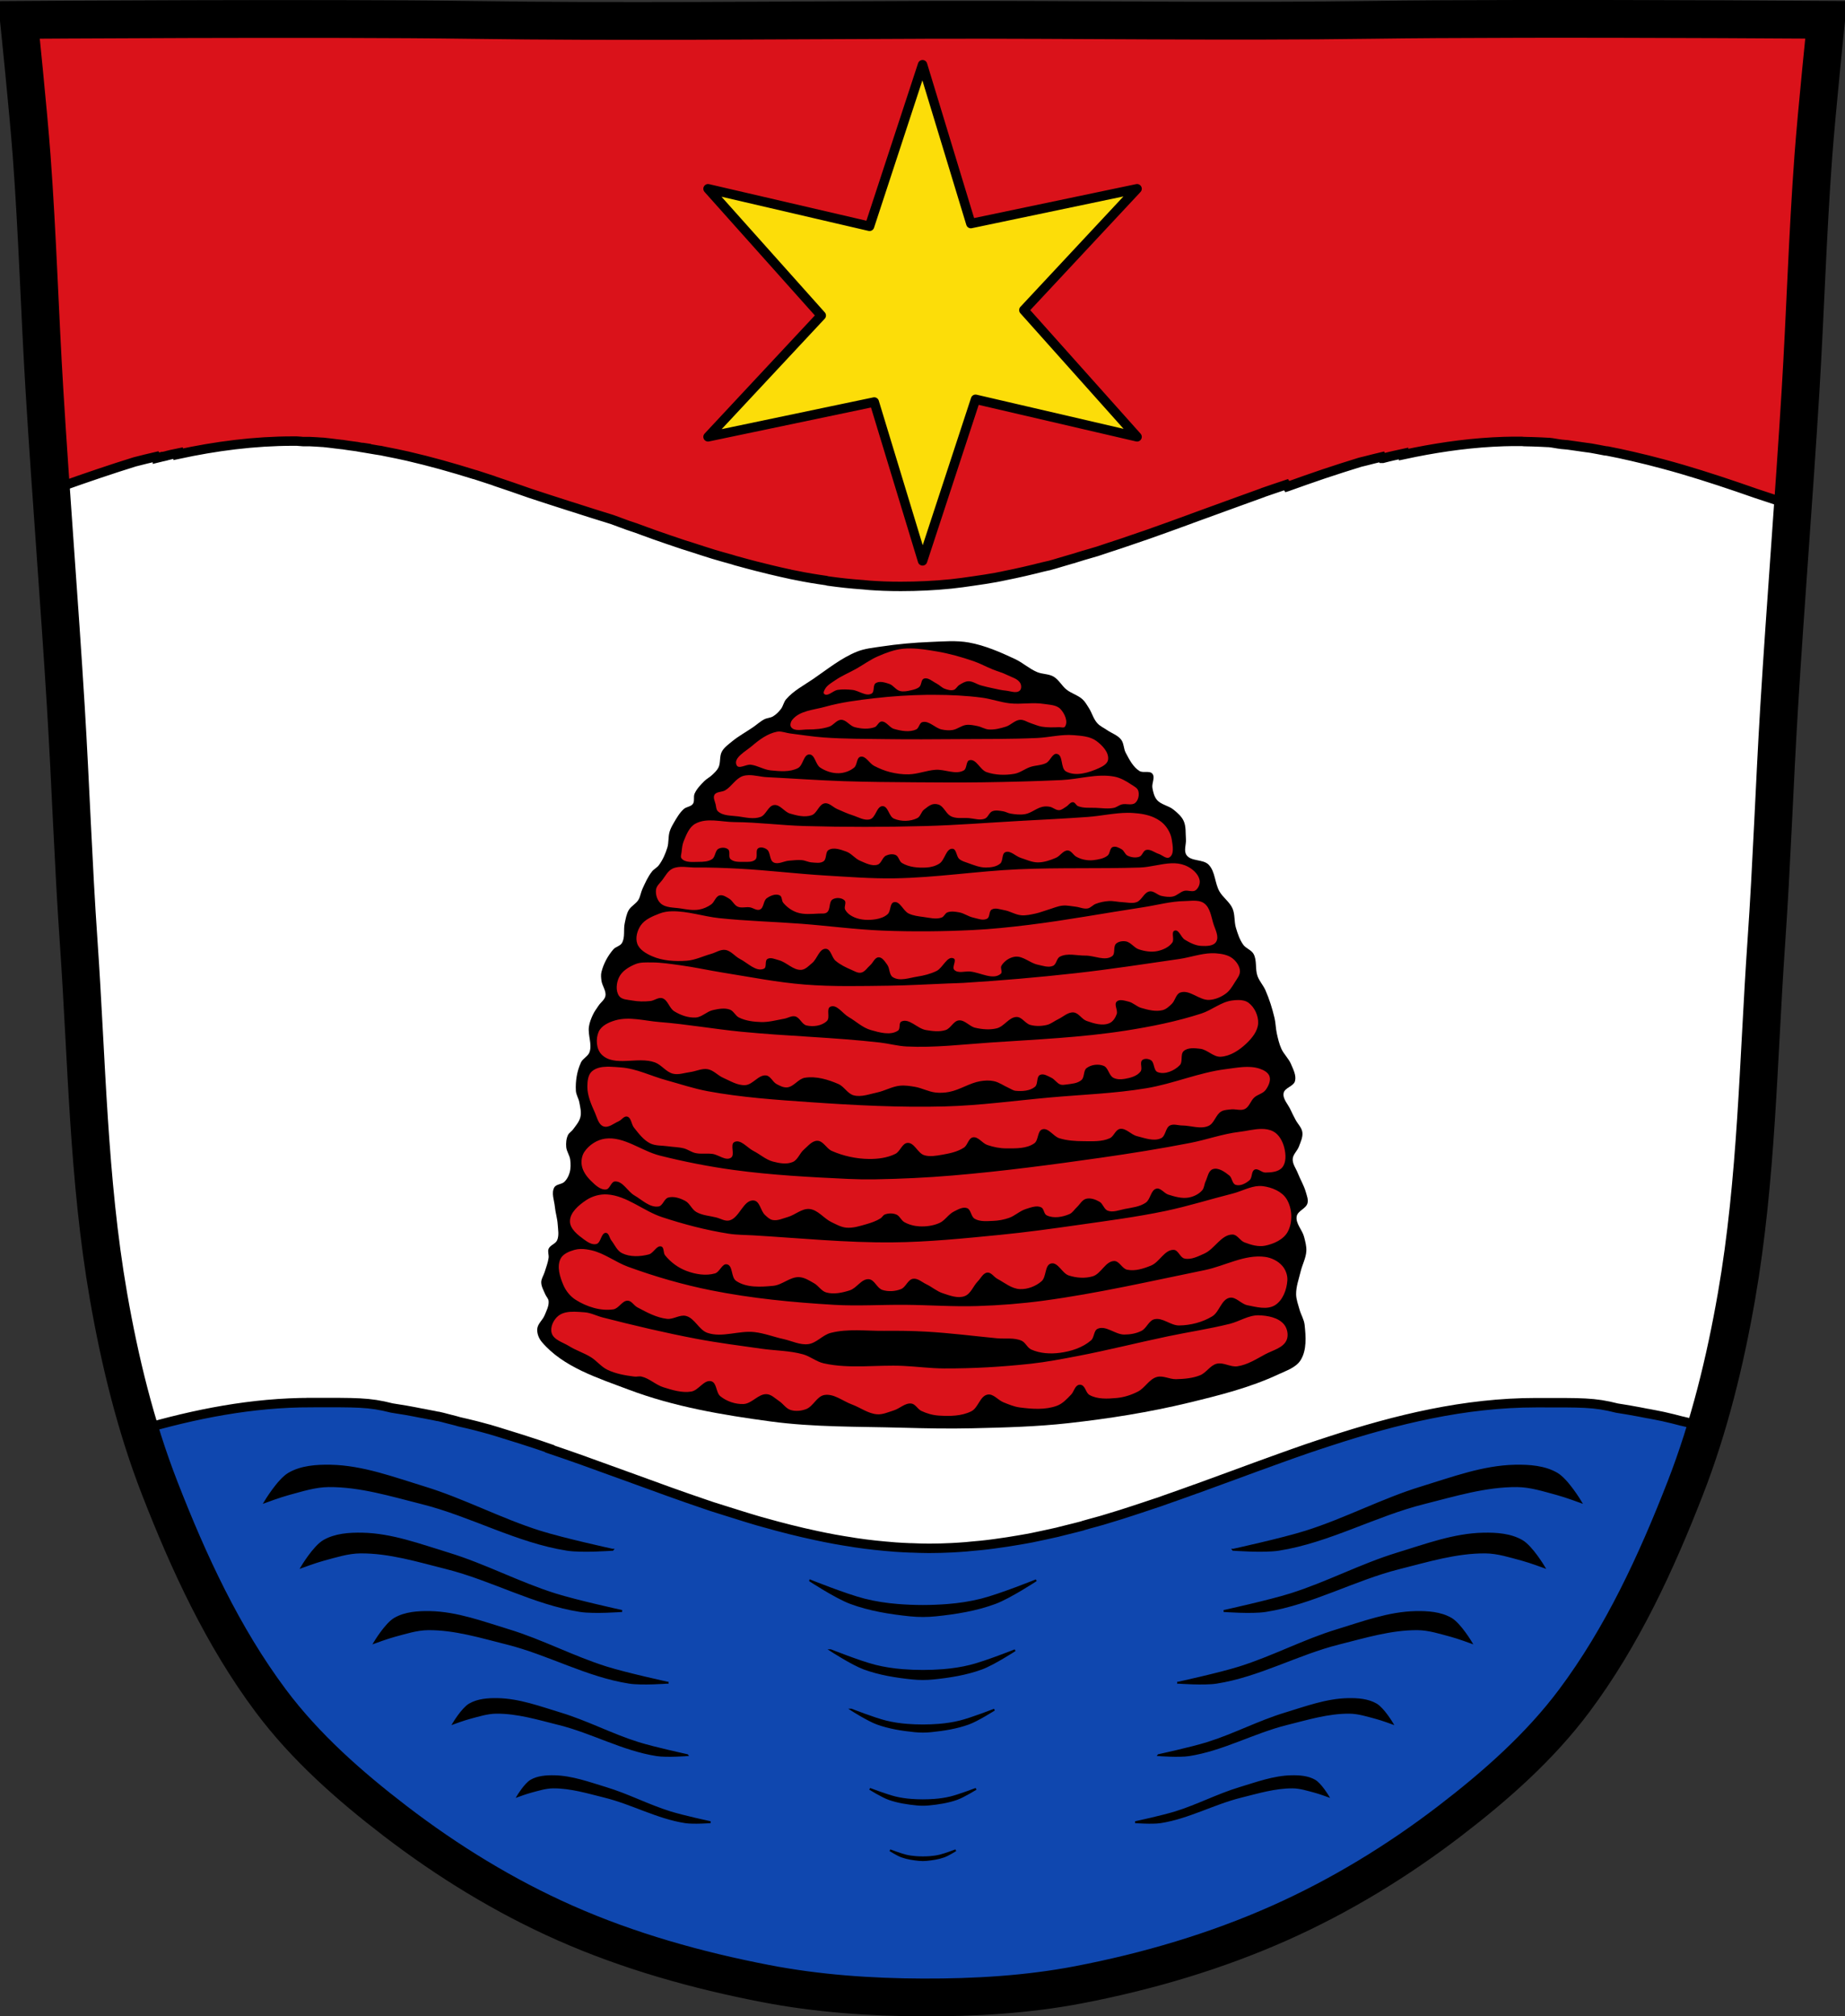 <?xml version="1.0" encoding="UTF-8" standalone="no"?><svg xmlns="http://www.w3.org/2000/svg" viewBox="0 0 977.12 1067.6" xmlns:xlink="http://www.w3.org/1999/xlink"><rect x="0" y="0" width="977.12" height="1067.6" fill="#333333" stroke="none"/><g transform="translate(119.18 4.709)"><path d="m679.21 5.317c-26.17.053-51.02.198-70.798.478-79.11 1.122-156.7-.214-235.05 0-2.653.007-5.305.036-7.958.043-78.35.214-155.94 1.122-235.05 0-79.11-1.122-239.53 0-239.53 0 0 0 4.995 48.18 6.784 72.32 3.067 41.38 4.256 82.87 6.784 124.29 3.405 55.766 7.902 111.49 11.307 167.25 2.529 41.41 3.91 82.9 6.784 124.29 4.346 62.59 5.02 125.75 15.786 187.56 6.02 34.562 14.418 68.979 27.14 101.67 15.355 39.473 33.473 78.71 58.839 112.63 18.288 24.456 41.648 45.04 65.884 63.62 27.747 21.272 57.962 39.816 89.93 53.968 33.818 14.97 69.917 25.08 106.24 32.09 27.334 5.278 55.35 7.255 83.19 7.349 27.662.094 55.55-1.52 82.71-6.741 36.46-7.01 72.54-17.626 106.46-32.746 31.934-14.235 62.23-32.696 89.98-53.968 24.24-18.58 47.595-39.17 65.884-63.62 25.365-33.919 43.484-73.16 58.839-112.63 12.718-32.695 21.12-67.16 27.14-101.72 10.762-61.814 11.44-124.97 15.786-187.56 2.874-41.39 4.256-82.87 6.784-124.29 3.405-55.766 7.902-111.44 11.307-167.21 2.529-41.41 3.717-82.909 6.784-124.29 1.79-24.14 6.784-72.32 6.784-72.32 0 0-90.24-.636-168.73-.478" fill="#fff"/><g stroke="#000"><g stroke-linecap="round" stroke-width="5"><path d="m709 5.281c-9.98-.002-19.969.012-29.781.031-26.17.053-51.04.188-70.813.469-79.11 1.122-156.71-.214-235.06 0-2.653.007-5.285.055-7.938.063-78.35.214-155.96 1.122-235.06 0-79.11-1.122-239.53 0-239.53 0 0 0 4.992 48.17 6.781 72.31 3.067 41.38 4.253 82.87 6.781 124.28 1.04 17.04 2.224 34.06 3.406 51.09 1.678-.588 3.353-1.174 5.063-1.75l.813.969h.094c6.402-2.283 12.773-4.518 19.16-6.656 6.412-2.149 12.763-4.259 19.25-6.25.067 0 .18-.041.25-.063 3.724-.973 7.386-1.851 11.125-2.719l.406.656c.102 0 .149-.07.25-.094v.094c1.456-.371 2.945-.648 4.406-1 .296-.066.581-.187.875-.25.647-.155 1.384-.347 2.031-.5 1.222-.26 2.437-.45 3.656-.719v.563c19.917-4.283 40.17-6.969 60.875-6.969h1.875c.317 0 .563.063.875.063.463.032.86.078 1.313.094.387.058.732.078 1.125.094 1.162.047 2.358-.042 3.5 0 2.239.126 4.678.225 6.906.406h.313c2.34.195 4.577.557 6.906.813.972.108 1.97.231 2.938.344h.25c1.297.163 2.442.389 3.75.563 1.389.184 2.817.37 4.219.563.78.139 1.512.319 2.281.438h.625c.216.034.438.028.656.063-.011.021.011.073 0 .094 2.252.358 4.428.759 6.656 1.156.541.097 1.076.147 1.625.25.112.021.232.041.344.063h.25c.11.037.208.075.313.094 0 0 .07-.005.094 0 .653.124 1.285.28 1.938.406 3.965.763 7.925 1.585 11.875 2.469 11.961 2.759 23.813 6.085 35.594 9.781.049.016.104-.016.156 0 3.214 1.01 6.385 2.068 9.594 3.125.359.118.672.288 1.031.406 6.152 2.036 12.327 4.184 18.469 6.344 7.231 2.402 14.493 4.724 21.781 7.06 0 .007.039-.007.063 0 7.262 2.328 14.566 4.689 21.875 6.906.07 0 .086.036.156.063 2.626.963 5.249 1.951 7.875 2.906 1.3.468 2.606.847 3.906 1.313h.063c3.388 1.218 6.695 2.496 10.09 3.688 5.078 1.781 10.25 3.556 15.344 5.25 1.648.547 3.318 1.026 4.969 1.563 3.669 1.194 7.349 2.403 11.03 3.531 2.881.884 5.736 1.632 8.625 2.469h.094c1.178.342 2.382.762 3.563 1.094h.094c3.643 1.023 7.308 2 10.969 2.938h.063c2.348.597 4.642 1.195 7 1.75h.063c3.25.768 6.419 1.535 9.688 2.219h.156c.166.042.352.125.5.156 2.228.46 4.418.894 6.656 1.313.133 0 .367.067.5.094 1.362.253 2.692.485 4.063.719h.063c2.499.431 4.954.78 7.469 1.156h.094c.299.058.605.205.906.25 3.063.445 6.174.804 9.25 1.156 3.102.353 6.164.563 9.281.813h.063c1.206.097 2.45.265 3.656.344 2.473.16 4.923.317 7.406.406 3.02.113 5.963.156 9 .156 8.918 0 17.849-.415 26.594-1.313 4.01-.413 7.975-.984 11.938-1.563 3.963-.579 7.923-1.149 11.875-1.875.712-.132 1.475-.303 2.188-.438h.063c.913-.174 1.775-.381 2.688-.563 6.607-1.315 13.299-2.869 19.844-4.531 1.032-.263 2.127-.45 3.156-.719h.094c2.106-.552 4.193-1.197 6.25-1.813 2.057-.613 4.058-1.202 6.156-1.813h.094c1.953-.571 3.886-1.229 5.844-1.813 2.247-.668 4.516-1.264 6.75-1.969h.094c2.059-.65 4.102-1.392 6.156-2.063 2.169-.71 4.334-1.394 6.5-2.125 4.1-1.378 8.256-2.782 12.344-4.219h.094c.067 0 .086-.039.156-.063 8.297-2.912 16.659-5.941 24.938-8.969.067 0 .117-.07.188-.094 8.279-3.03 16.554-6.03 24.844-9.03 3.071-1.115 6.26-2.281 9.344-3.375 1.079-.381 2.108-.775 3.188-1.156.067-.024.099-.044.156-.063.019-.016.078.016.094 0 .031-.011.031-.083.063-.094 4.09-1.439 8.243-2.804 12.344-4.188l.656 1c.023-.007.07.007.094 0 6.407-2.283 12.705-4.546 19.09-6.688 6.42-2.149 12.914-4.227 19.406-6.219.946-.247 1.9-.448 2.844-.688 2.842-.721 5.671-1.457 8.531-2.125l.406.75h.188c1.802-.455 3.537-.921 5.344-1.313 1.872-.405 3.818-.84 5.688-1.25v.594c2-.431 4.02-.853 6.03-1.25 15.466-3.062 31.11-5.146 47.03-5.656 2.572-.082 5.132-.094 7.719-.094h1.875c.317 0 .563.094.875.094.796.053 1.577.028 2.375.063 1.258.053 2.312.012 3.563.094 2.239.126 4.678.131 6.906.313.052.005.104-.005.156 0h.188.156c2.286.203 4.535.753 6.813 1 .975.108 1.876.134 2.844.25h.094c1.331.166 2.632.384 3.969.563 2.098.279 4.253.583 6.344.906.224.034.586.06.813.094.567.089 1.165.161 1.719.25 2.483.424 4.788.907 7.313 1.375h.313c.107 0 .263.075.406.094.021.007.073 0 .094 0h.156.094c4.436.842 8.814 1.8 13.219 2.813 5.484 1.26 11 2.613 16.438 4.094 3.349.913 6.727 1.826 10.06 2.813 13.05 3.838 26.05 8.17 39 12.719 6.55 2.178 13.08 4.338 19.625 6.469 1.417-20.19 2.797-40.39 4.03-60.59 2.529-41.41 3.714-82.903 6.781-124.28 1.79-24.14 6.781-72.34 6.781-72.34 0 0-69.08-.484-138.94-.5z" fill="#da121a"/><path d="m45.44 737.91c-31.13 0-61.13 5.94-90.66 14.531 3.166 10.399 6.69 20.665 10.625 30.781 15.355 39.473 33.478 78.71 58.844 112.62 18.288 24.456 41.64 45.05 65.875 63.62 27.747 21.272 57.967 39.816 89.94 53.969 33.818 14.97 69.927 25.08 106.25 32.09 27.334 5.278 55.35 7.249 83.19 7.344 27.662.094 55.52-1.498 82.69-6.719 36.46-7.01 72.55-17.63 106.47-32.75 31.934-14.235 62.22-32.697 89.97-53.969 24.24-18.58 47.618-39.17 65.906-63.62 25.365-33.919 43.46-73.15 58.813-112.62 4.112-10.57 7.757-21.336 11.03-32.22-.926-.246-1.857-.509-2.75-.75-2.267-.613-4.535-1.169-6.813-1.719-1.071-.26-2.088-.49-3.156-.75-.068 0-.276-.06-.344-.063-1.586-.395-2.932-.738-4.469-1.156-1.698-.434-3.419-.835-5.188-1.219-2.626-.563-5.343-1.057-7.969-1.563h-.156c-2.92-.566-5.848-1.17-8.781-1.656-2.535-.421-5.02-.874-7.563-1.25-12.169-3.109-18.415-2.875-42.75-2.875-37.848 0-74.01 8.813-109.69 20.469-3.918 1.281-7.779 2.533-11.688 3.875-4.821 1.655-9.599 3.371-14.406 5.094-8.344 2.986-16.703 6.06-25.03 9.125-6.451 2.373-12.854 4.727-19.313 7.06-.104.037-.24.057-.344.094-5.393 1.952-10.748 3.869-16.16 5.75-1.168.405-2.333.848-3.5 1.25-.268.092-.545.158-.813.25-3.02 1.034-6.06 2.034-9.09 3.03-1.329.437-2.671.884-4 1.313-1.974.637-3.93 1.288-5.906 1.906-2.402.752-4.842 1.498-7.25 2.219-.897.268-1.791.547-2.688.813-2.273.668-4.535 1.241-6.813 1.875-1.056.295-2.129.62-3.188.906-.166.045-.302.14-.469.188-1.162.313-2.335.601-3.5.906-2.826.739-5.694 1.444-8.531 2.125-.432.103-.881.241-1.313.344-2.08.489-4.165.92-6.25 1.375-2.358.516-4.694 1.032-7.06 1.5-1 .197-1.994.373-3 .563-1.24.231-2.507.438-3.75.656-2.15.379-4.342.728-6.5 1.063-2.34.363-4.616.692-6.969 1-1.063.139-2.121.28-3.188.406-1.212.145-2.442.277-3.656.406-1.485.158-2.979.272-4.469.406-1.168.105-2.33.254-3.5.344-2.507.192-5.04.376-7.563.5-3.97.189-7.993.313-12 .313-3.156 0-6.304-.129-9.438-.25-.244-.001-.474.011-.719 0-2.533-.103-5.05-.23-7.563-.406-.244-.018-.506-.044-.75-.063-1.711-.124-3.388-.282-5.094-.438-3.461-.318-6.904-.68-10.344-1.125-1.786-.231-3.56-.49-5.344-.75-.489-.071-.98-.176-1.469-.25-3.149-.481-6.304-.989-9.438-1.563-3.294-.602-6.536-1.272-9.813-1.969-9.178-1.955-18.329-4.274-27.406-6.844-1.056-.3-2.101-.567-3.156-.875-2.818-.815-5.627-1.7-8.438-2.563-3.224-.989-6.471-1.99-9.688-3.03-2.075-.673-4.178-1.277-6.25-1.969-1.139-.379-2.267-.772-3.406-1.156-12.829-4.335-25.616-8.984-38.37-13.656-8.409-3.075-16.833-6.1-25.25-9.125-.296-.108-.612-.239-.906-.344-6.03-2.162-11.978-4.203-18.03-6.25v-.156c-2.171-.744-4.329-1.498-6.5-2.219-5.723-1.902-11.558-3.753-17.313-5.5-2.782-.85-5.58-1.763-8.375-2.563h-.063c-2.265-.647-4.73-1.262-7-1.875-2.876-.779-5.799-1.363-8.688-2.063-.458-.11-.915-.296-1.375-.406-.099 0-.245-.091-.344-.094-1.555-.387-3.03-.749-4.531-1.156-1.602-.431-3.206-.856-4.875-1.219h-.344c-1.337-.292-2.682-.586-4.063-.813-1.282-.229-2.567-.511-3.813-.75h-.156c-2.92-.566-5.783-1.17-8.719-1.656-2.535-.421-4.991-.843-7.531-1.219-12.166-3.109-18.499-2.875-42.844-2.875z" fill="#0f47af"/></g><path d="m679.21 5.317c-26.17.053-51.02.198-70.798.478-79.11 1.122-156.7-.214-235.05 0-2.653.007-5.305.036-7.958.043-78.35.214-155.94 1.122-235.05 0-79.11-1.122-239.53 0-239.53 0 0 0 4.995 48.18 6.784 72.32 3.067 41.38 4.256 82.87 6.784 124.29 3.405 55.766 7.902 111.49 11.307 167.25 2.529 41.41 3.91 82.9 6.784 124.29 4.346 62.59 5.02 125.75 15.786 187.56 6.02 34.562 14.418 68.979 27.14 101.67 15.355 39.473 33.473 78.71 58.839 112.63 18.288 24.456 41.648 45.04 65.884 63.62 27.747 21.272 57.962 39.816 89.93 53.968 33.818 14.97 69.917 25.08 106.24 32.09 27.334 5.278 55.35 7.255 83.19 7.349 27.662.094 55.55-1.52 82.71-6.741 36.46-7.01 72.54-17.626 106.46-32.746 31.934-14.235 62.23-32.696 89.98-53.968 24.24-18.58 47.595-39.17 65.884-63.62 25.365-33.919 43.484-73.16 58.839-112.63 12.718-32.695 21.12-67.16 27.14-101.72 10.762-61.814 11.44-124.97 15.786-187.56 2.874-41.39 4.256-82.87 6.784-124.29 3.405-55.766 7.902-111.44 11.307-167.21 2.529-41.41 3.717-82.909 6.784-124.29 1.79-24.14 6.784-72.32 6.784-72.32 0 0-90.24-.636-168.73-.478z" fill="none" stroke-width="20"/><path d="m-409.43-279.08l-102.07 31.08 22.367 106.96-77.947-72.852-81.45 72.852 24.12-103.93-103.82-34.11 102.07-31.08-22.367-106.96 77.947 72.852 81.45-72.852-24.12 103.93z" transform="matrix(0-.824.823 0 599.09-307.81)" fill="#fcdd09" stroke-linejoin="round" stroke-width="6.073"/></g><g transform="translate(1082.51)"><g><path d="m-548.61 815.84c0 0 16.14 1.238 24.07 0 26.632-4.161 50.864-18.12 77.01-24.668 16.217-4.062 32.618-9.162 49.34-9.02 7.158.059 14.14 2.374 21.06 4.212 4.291 1.139 12.635 4.212 12.635 4.212 0 0-6.984-11.734-12.635-15.04-6.518-3.815-14.711-4.365-22.261-4.212-16.877.344-33.19 6.5-49.34 11.431-20.945 6.398-40.479 16.886-61.37 23.464-12.619 3.974-38.505 9.626-38.505 9.626z" stroke="#000" id="0"/><path d="m-553.64 848.27c0 0 14.874 1.14 22.18 0 24.543-3.829 46.874-16.673 70.971-22.701 14.945-3.739 30.06-8.432 45.47-8.305 6.597.054 13.03 2.185 19.406 3.876 3.954 1.049 11.644 3.876 11.644 3.876 0 0-6.436-10.798-11.644-13.842-6.01-3.511-13.557-4.02-20.515-3.876-15.554.316-30.588 5.982-45.47 10.52-19.302 5.887-37.3 15.539-56.55 21.593-11.629 3.657-35.485 8.859-35.485 8.859z" stroke="#000" id="1"/><path d="m-577.71 886.22c0 0 13.603 1.04 20.283 0 22.446-3.496 42.869-15.223 64.907-20.726 13.668-3.413 27.491-7.698 41.581-7.583 6.03.049 11.917 1.995 17.748 3.539 3.616.957 10.649 3.539 10.649 3.539 0 0-5.886-9.859-10.649-12.638-5.493-3.205-12.399-3.668-18.762-3.539-14.225.289-27.974 5.461-41.581 9.605-17.653 5.375-34.12 14.188-51.723 19.715-10.636 3.339-32.453 8.09-32.453 8.09z" stroke="#000" id="2"/><path d="m-588.14 924.59c0 0 10.85.826 16.178 0 17.903-2.775 34.19-12.08 51.769-16.448 10.901-2.709 21.927-6.109 33.16-6.02 4.812.039 9.505 1.583 14.156 2.808 2.884.76 8.493 2.808 8.493 2.808 0 0-4.695-7.824-8.493-10.03-4.381-2.544-9.889-2.911-14.964-2.808-11.345.229-22.312 4.334-33.16 7.622-14.08 4.266-27.21 11.259-41.25 15.645-8.483 2.65-25.884 6.419-25.884 6.419z" stroke="#000" id="3"/><path d="m-600.43 960.09c0 0 8.943.677 13.335 0 14.757-2.275 28.18-9.905 42.673-13.486 8.986-2.221 18.07-5.01 27.337-4.934 3.966.032 7.835 1.298 11.668 2.302 2.378.623 7 2.302 7 2.302 0 0-3.87-6.415-7-8.223-3.611-2.086-8.151-2.386-12.335-2.302-9.352.188-18.392 3.554-27.337 6.249-11.606 3.498-22.43 9.231-34.01 12.828-6.992 2.173-21.337 5.263-21.337 5.263z" stroke="#000" id="4"/></g><g transform="matrix(-1 0 0 1-1425.86 0)"><use xlink:href="#0"/><use xlink:href="#1"/><use xlink:href="#2"/><use xlink:href="#3"/><use xlink:href="#4"/></g></g><g transform="translate(1087.25)" stroke="#000"><path d="m-777.69 832c0 0 13.939 9.15 21.688 12.03 10.05 3.738 20.831 5.463 31.5 6.563 4.528.467 9.128.467 13.656 0 10.669-1.1 21.447-2.825 31.5-6.563 7.749-2.881 21.688-12.03 21.688-12.03 0 0-19.03 7.668-28.938 10.188-5.849 1.487-11.859 2.394-17.875 2.875-8.774.701-17.632.701-26.406 0-6.02-.481-12.03-1.388-17.875-2.875-9.911-2.52-28.938-10.188-28.938-10.188z"/><path d="m-766.49 869.04c0 0 11.337 7.367 17.64 9.687 8.177 3.01 16.943 4.398 25.621 5.284 3.683.376 7.424.376 11.11 0 8.678-.885 17.444-2.274 25.621-5.284 6.303-2.319 17.64-9.687 17.64-9.687 0 0-15.475 6.173-23.536 8.202-4.757 1.197-9.646 1.928-14.539 2.315-7.136.564-14.341.564-21.478 0-4.893-.387-9.782-1.117-14.539-2.315-8.06-2.029-23.536-8.202-23.536-8.202z"/><path d="m-755.53 900.5c0 0 8.792 5.623 13.679 7.393 6.341 2.297 13.14 3.357 19.868 4.03 2.856.287 5.758.287 8.614 0 6.729-.676 13.527-1.736 19.868-4.03 4.888-1.77 13.679-7.393 13.679-7.393 0 0-12 4.711-18.252 6.26-3.689.914-7.48 1.471-11.274 1.767-5.534.431-11.12.431-16.656 0-3.794-.295-7.585-.853-11.274-1.767-6.251-1.548-18.252-6.26-18.252-6.26z"/><path d="m-745.78 942.44c0 0 6.529 4.072 10.159 5.354 4.709 1.663 9.758 2.431 14.755 2.92 2.121.208 4.276.208 6.397 0 4.998-.489 10.05-1.257 14.755-2.92 3.63-1.282 10.159-5.354 10.159-5.354 0 0-8.912 3.412-13.555 4.533-2.74.662-5.555 1.065-8.373 1.279-4.11.312-8.259.312-12.369 0-2.818-.214-5.633-.618-8.373-1.279-4.642-1.121-13.555-4.533-13.555-4.533z"/><path d="m-735.08 974.95c0 0 4.04 2.521 6.29 3.315 2.916 1.03 6.04 1.505 9.135 1.808 1.313.129 2.647.129 3.96 0 3.094-.303 6.22-.778 9.135-1.808 2.247-.794 6.29-3.315 6.29-3.315 0 0-5.518 2.112-8.392 2.807-1.696.41-3.439.66-5.184.792-2.545.193-5.114.193-7.658 0-1.745-.132-3.488-.382-5.184-.792-2.874-.694-8.392-2.807-8.392-2.807z"/></g><path d="m167.76 705.81c-1.576-1.865-2.604-4.485-2.407-6.919.221-2.728 2.884-4.683 3.911-7.22.977-2.413 2.354-4.929 2.106-7.521-.128-1.339-1.29-2.367-1.805-3.61-.849-2.051-2.106-4.098-2.106-6.317 0-1.903 1.247-3.596 1.805-5.415.763-2.489 1.752-4.942 2.106-7.521.218-1.589-.614-3.331 0-4.813.814-1.965 3.663-2.562 4.512-4.512 1.121-2.576.475-5.619.301-8.423-.195-3.143-1.207-6.191-1.504-9.326-.322-3.396-1.987-7.263-.301-10.228 1.021-1.795 3.951-1.552 5.415-3.01 1.305-1.298 2.202-3.043 2.707-4.813.633-2.22.605-4.631.301-6.919-.305-2.295-1.914-4.311-2.106-6.618-.177-2.12.002-4.39.902-6.317.571-1.222 1.909-1.921 2.707-3.01 1.516-2.066 3.33-4.122 3.911-6.618.592-2.547-.123-5.251-.602-7.821-.383-2.058-1.686-3.926-1.805-6.02-.289-5.086.554-10.424 2.707-15.04.993-2.129 3.737-3.197 4.512-5.415 1.489-4.261-.974-9.07-.301-13.537.331-2.195 1.16-4.309 2.106-6.317.806-1.712 1.961-3.238 3.01-4.813 1.155-1.738 3.235-3.061 3.61-5.114.502-2.751-1.752-5.348-2.106-8.122-.19-1.492-.36-3.052 0-4.512 1.084-4.398 3.362-8.6 6.317-12.03 1.217-1.414 3.553-1.709 4.512-3.309 1.823-3.041.735-7.07 1.504-10.529.523-2.353.895-4.834 2.106-6.919 1.247-2.147 3.806-3.305 5.114-5.415 1.07-1.726 1.264-3.868 2.106-5.716 1.469-3.226 2.926-6.536 5.114-9.326 1.01-1.284 2.635-2 3.61-3.309 2.062-2.77 3.504-6.02 4.512-9.326.828-2.713.394-5.705 1.203-8.423.473-1.591 1.266-3.08 2.106-4.512 1.562-2.665 3.112-5.462 5.415-7.521 1.372-1.227 3.756-1.2 4.813-2.707 1.051-1.498.171-3.738.902-5.415 1.115-2.555 3.151-4.639 5.114-6.618 1.257-1.268 2.926-2.07 4.212-3.309 1.229-1.185 2.556-2.378 3.309-3.911 1.266-2.577.433-5.901 1.805-8.423 1.22-2.242 3.446-3.79 5.415-5.415 3.454-2.85 7.441-4.983 11.13-7.521 2.02-1.387 3.83-3.111 6.02-4.212 1.416-.713 3.148-.696 4.512-1.504 1.648-.977 3.045-2.391 4.212-3.911 1.174-1.53 1.454-3.648 2.707-5.114 3.908-4.574 9.476-7.43 14.44-10.83 7.507-5.141 14.72-11.05 23.16-14.44 4.088-1.642 8.579-2.051 12.935-2.707 8.564-1.29 17.217-2.069 25.871-2.407 6.814-.266 13.746-.915 20.456.301 8.489 1.538 16.555 5.062 24.367 8.724 4.111 1.927 7.552 5.147 11.732 6.919 2.777 1.178 6.117.889 8.724 2.407 2.819 1.641 4.353 4.905 6.919 6.919 2.584 2.028 6 2.895 8.423 5.114 1.375 1.26 2.303 2.942 3.309 4.512 1.671 2.608 2.443 5.818 4.512 8.122 1.394 1.553 3.399 2.422 5.114 3.61 2.492 1.727 5.676 2.708 7.521 5.114 1.486 1.938 1.259 4.763 2.407 6.919 1.885 3.541 3.844 7.46 7.22 9.626 1.986 1.275 5.438-.334 6.919 1.504 1.573 1.952-.454 5.06 0 7.521.408 2.216.951 4.597 2.407 6.317 2.177 2.573 6.112 2.984 8.724 5.114 2.091 1.705 4.294 3.562 5.415 6.02 1.344 2.941.945 6.403 1.203 9.626.225 2.8-1.28 6.101.301 8.423 2.401 3.526 8.756 2.057 11.732 5.114 3.546 3.643 3.194 9.725 5.716 14.14 1.881 3.291 5.393 5.555 6.919 9.02 1.394 3.169.809 6.912 1.805 10.228.943 3.14 1.988 6.369 3.911 9.02 1.416 1.956 4.234 2.707 5.415 4.813 1.943 3.466.766 7.992 2.106 11.732.969 2.705 3.058 4.889 4.212 7.521 2.075 4.734 3.628 9.709 4.813 14.74.628 2.664.612 5.45 1.203 8.122.61 2.757 1.242 5.55 2.407 8.122 1.319 2.915 3.881 5.17 5.114 8.122 1.19 2.85 2.917 6.04 2.106 9.02-.764 2.806-5.483 3.459-6.02 6.317-.577 3.094 2.304 5.861 3.61 8.724.838 1.836 1.773 3.626 2.707 5.415 1.164 2.227 3.279 4.127 3.61 6.618.339 2.556-.922 5.098-1.805 7.521-.845 2.317-3.164 4.156-3.309 6.618-.157 2.66 1.736 5.04 2.707 7.521 1.311 3.347 3.235 6.468 4.212 9.927.551 1.952 1.445 4.062.902 6.02-.8 2.882-5.204 3.972-5.716 6.919-.657 3.781 2.952 7.113 3.911 10.83.634 2.458 1.346 4.986 1.203 7.521-.21 3.741-2.139 7.185-3.01 10.83-.949 3.979-2.45 7.943-2.407 12.03.029 2.773 1.065 5.449 1.805 8.122.762 2.75 2.409 5.284 2.707 8.122.654 6.222 1.2 13.339-2.106 18.651-2.454 3.944-7.526 5.549-11.732 7.521-15.05 7.05-31.378 11.134-47.53 15.04-20.958 5.07-42.34 8.447-63.775 10.83-16.867 1.875-33.873 2.324-50.839 2.707-12.431.281-24.873.045-37.3-.301-23.18-.645-46.508-.212-69.49-3.309-25.46-3.431-51.17-7.767-75.21-16.846-16.373-6.186-34.728-11.902-46.03-25.27"/><path d="m363.32 338.62c-1.503-.021-3.01.024-4.5.188-4.516.493-8.863 2.164-13.03 3.969-4.116 1.782-7.744 4.494-11.656 6.688-3.599 2.02-7.478 3.594-10.875 5.938-1.999 1.38-4.351 2.627-5.531 4.75-.421.757-1.061 1.996-.406 2.563 1.875 1.623 4.673-1.79 7.125-2.156 2.541-.38 5.161-.244 7.719 0 3.472.331 7.195 3.651 10.25 1.969 1.736-.956.52-4.461 2.188-5.531 1.999-1.283 4.869-.367 7.125.375 2.169.713 3.51 3.201 5.719 3.781 1.916.503 4.01.04 5.938-.406 1.525-.353 3.177-.737 4.344-1.781 1.23-1.101.826-3.773 2.375-4.344 2.25-.829 4.577 1.485 6.719 2.563 1.535.772 2.728 2.199 4.344 2.781 1.499.54 3.226 1.057 4.75.594 1.251-.38 1.826-1.905 2.938-2.594 1.456-.902 3.039-1.899 4.75-1.969 2.352-.096 4.454 1.548 6.719 2.188 2.152.608 4.343 1.099 6.531 1.563 2.161.458 4.331.989 6.531 1.188 2.493.225 5.64 1.675 7.5 0 .935-.842.921-2.616.375-3.75-1.221-2.535-4.582-3.262-7.094-4.531-2.457-1.241-5.17-1.929-7.719-2.969-3.388-1.381-6.604-3.151-10.06-4.344-6.374-2.198-12.914-4.04-19.563-5.156-4.446-.749-8.992-1.499-13.5-1.563m8.344 24.563c-9.23.126-18.457.732-27.625 1.781-8.795 1.01-17.665 2.135-26.19 4.531-6.02 1.694-13.538 2.01-17.438 6.906-.822 1.031-1.382 2.849-.594 3.906 1.754 2.354 5.783 1.21 8.719 1.219 3.843.012 7.795-.273 11.438-1.5 2.298-.774 3.887-3.597 6.313-3.625 2.737-.031 4.566 3.234 7.219 3.906 3.402.862 7.231 1.195 10.531 0 1.473-.533 2.032-2.874 3.594-3 2.554-.206 4.162 3.199 6.625 3.906 3.76 1.08 8.18 1.913 11.75.313 1.558-.699 1.659-3.481 3.313-3.906 3.535-.909 6.648 3.149 10.219 3.906 1.866.396 3.833.572 5.719.281 2.54-.392 4.67-2.355 7.219-2.688 1.999-.26 4.02.202 6 .594 2.054.407 3.942 1.68 6.03 1.813 3.044.192 6.123-.58 9.03-1.5 2.651-.839 4.726-3.428 7.5-3.625 1.993-.141 3.814 1.211 5.719 1.813 1.905.602 3.749 1.476 5.719 1.813 3.066.523 6.204.386 9.313.281 1.01-.034 2.455.545 3.03-.281 1.837-2.633-.192-7.02-2.406-9.344-2.1-2.204-5.712-2.206-8.719-2.688-5.942-.951-12.08.342-18.06-.313-4.985-.545-9.778-2.348-14.75-3-8.366-1.097-16.812-1.49-25.25-1.5-1.318-.002-2.65-.018-3.969 0m-78.5 19.438c-.287.013-.59.038-.875.094-4.98.976-9.364 4.231-13.219 7.531-3.307 2.832-10.1 6.337-8.125 10.219 1.136 2.237 5.01-.579 7.5-.281 3.624.434 6.899 2.644 10.531 3 4.807.471 10.153 1.01 14.438-1.219 2.779-1.445 2.899-7.226 6.03-7.219 2.991.006 3.229 5.28 5.719 6.938 2.878 1.916 6.45 3.105 9.906 3 2.886-.087 5.917-1.139 8.125-3 1.683-1.419 1.168-5.219 3.313-5.719 2.817-.657 4.655 3.474 7.219 4.813 2.674 1.396 5.513 2.574 8.438 3.313 3.232.817 6.574 1.267 9.906 1.188 4.779-.115 9.389-2.051 14.156-2.406 5-.372 10.684 2.812 15.03.313 1.79-1.029 1.019-4.943 3.03-5.406 3.578-.825 5.533 5.102 9 6.313 4.647 1.623 9.9 1.748 14.75.906 3.01-.522 5.543-2.65 8.438-3.625 2.743-.924 5.829-.777 8.406-2.094 2.218-1.133 3.276-5.301 5.719-4.813 3.43.685 1.735 7.649 4.813 9.313 5.143 2.781 12.12.615 17.438-1.813 2-.913 4.537-2.318 4.813-4.5.491-3.891-3.131-7.644-6.313-9.938-3.354-2.417-7.911-2.655-12.03-3-6.415-.537-12.82 1.203-19.25 1.5-13.925.643-27.873.493-41.813.594-12.835.092-25.666.177-38.5 0-10.933-.15-21.876-.08-32.781-.875-5.942-.433-11.838-1.389-17.75-2.125-2.02-.252-4.056-1.092-6.06-1m-15.844 23.09c-1.043.021-2.06.142-3.063.469-3.796 1.239-5.916 5.483-9.344 7.531-1.775 1.06-4.678.62-5.719 2.406-.864 1.483.251 3.418.625 5.094.276 1.238.257 2.763 1.188 3.625 2.73 2.528 7.157 2.217 10.844 2.719 3.876.528 8.04 1.61 11.719.281 3.01-1.086 4.04-5.95 7.219-6.313 3.165-.361 5.381 3.635 8.438 4.531 3.668 1.076 7.791 2.116 11.406.875 2.954-1.014 3.853-5.825 6.938-6.313 2.394-.378 4.399 2.073 6.625 3.03 2.685 1.157 5.305 2.405 8.094 3.281 3.04.955 6.293 3.045 9.344 2.125 3.056-.921 3.434-6.978 6.625-6.938 2.981.038 3.259 5.452 6 6.625 3.781 1.618 8.659 1.545 12.344-.281 1.726-.856 2.063-3.362 3.594-4.531 2.605-1.991 4.387-3.615 7.531-2.688 2.774.819 3.849 4.484 6.313 6 2.839 1.747 6.614.958 9.938 1.219 2.801.219 5.792 1.31 8.406.281 1.716-.675 2.234-3.201 3.938-3.906 1.76-.729 3.803-.283 5.688 0 1.349.203 2.593.99 3.938 1.219 2.572.437 5.245.747 7.813.281 3.317-.601 6.01-3.241 9.313-3.906 1.18-.237 2.439-.203 3.625 0 1.782.305 3.29 1.925 5.094 1.813 1.343-.084 2.461-1.137 3.625-1.813 1.251-.726 2.18-2.459 3.625-2.406 1.143.042 1.625 1.673 2.688 2.094 2.996 1.187 6.406.756 9.625.906 3.105.145 6.299.625 9.344 0 1.496-.307 2.713-1.413 4.188-1.813 2.341-.634 5.413.744 7.219-.875 1.612-1.445 2.166-4.274 1.531-6.344-.479-1.561-2.268-2.374-3.625-3.281-2.76-1.845-5.769-3.605-9.03-4.219-9.184-1.729-18.634 1.376-27.969 1.813-13.829.646-27.658.987-41.5 1.188-12.03.174-24.09.096-36.12 0-12.536-.1-25.06-.171-37.594-.594-13.648-.46-27.27-1.449-40.906-2.125-3.158-.156-6.432-1.126-9.563-1.063m200.59 19.938c-7.02.057-14.03 1.677-21.06 2.188-12.12.881-24.272 1.443-36.406 2.125-16.544.93-33.06 2.236-49.625 2.688-21.25.579-42.531.599-63.781 0-12.449-.351-24.859-2.01-37.31-2.094-6.925-.045-14.716-2.493-20.75.906-3.15 1.775-4.648 5.691-6.03 9.03-.783 1.89-.986 3.965-1.188 6-.109 1.098-.699 2.459 0 3.313 1.945 2.372 5.963 1.825 9.03 1.813 2.458-.001 5.209-.084 7.219-1.5 1.729-1.218 1.438-4.457 3.313-5.438 1.513-.791 3.787-.787 5.094.313 1.34 1.127-.035 3.903 1.219 5.125 1.76 1.716 4.761 1.49 7.219 1.5 2.045.008 4.52.193 6-1.219 1.496-1.427-.179-4.839 1.531-6 1.255-.853 3.257-.277 4.5.594 2.13 1.493 1.298 5.683 3.594 6.906 2.404 1.281 5.409-.697 8.125-.906 2.302-.178 4.639-.498 6.938-.281 1.744.164 3.347 1.068 5.094 1.188 2.11.144 4.624.638 6.344-.594 1.788-1.28.785-4.896 2.688-6 2.701-1.567 6.402-.173 9.344.875 2.725.971 4.56 3.673 7.219 4.813 2.929 1.256 6.266 3.06 9.313 2.125 2.102-.645 2.509-3.879 4.5-4.813 1.546-.725 3.568-1.014 5.125-.313 1.628.733 1.785 3.294 3.313 4.219 3.752 2.271 8.559 2.651 12.938 2.406 2.407-.134 4.878-.791 6.906-2.094 2.929-1.881 3.465-8.08 6.938-7.844 2.164.148 1.948 4.02 3.594 5.438 1.259 1.082 2.967 1.539 4.531 2.094 3.117 1.106 6.318 2.453 9.625 2.406 2.603-.036 5.527-.396 7.5-2.094 1.667-1.434.69-5.182 2.719-6.03 2.663-1.115 5.373 2.126 8.125 3 2.967.943 5.918 2.382 9.03 2.406 3.307.026 6.578-1.119 9.625-2.406 2.281-.964 3.838-4 6.313-3.906 1.864.073 2.863 2.418 4.5 3.313 1.226.67 2.541 1.205 3.906 1.5 1.669.361 3.431.526 5.125.313 2.611-.329 5.468-.772 7.531-2.406 1.375-1.089 1.067-3.86 2.688-4.531 1.528-.633 3.393.37 4.813 1.219 1.279.765 1.698 2.645 3.03 3.313 1.892.947 4.322 1.31 6.313.594 1.601-.576 1.94-3.191 3.594-3.594 2.249-.547 4.418 1.394 6.625 2.094 1.905.604 4.03 2.888 5.719 1.813 2.642-1.687 1.689-6.245 1.219-9.344-.397-2.617-1.651-5.158-3.313-7.219-1.573-1.952-3.751-3.459-6.03-4.5-3.453-1.576-7.337-2.168-11.125-2.406-1-.063-1.996-.102-3-.094m23.19 26.719c-5.429.213-11.143 2.074-16.594 2.25-21.349.691-42.722-.023-64.06.906-21.998.958-43.859 4.461-65.875 4.813-12.242.196-24.497-.771-36.719-1.5-15.362-.917-30.632-2.818-46-3.625-7.513-.395-15.04-.677-22.563-.594-4.116.045-8.626-1.172-12.344.594-2.437 1.157-3.766 3.889-5.406 6.03-1.235 1.612-3.057 3.08-3.313 5.094-.319 2.517.551 5.489 2.406 7.219 2.651 2.471 6.952 2.155 10.531 2.719 3.275.515 6.64 1.162 9.906.594 2.257-.393 4.468-1.373 6.344-2.688 1.801-1.262 2.363-4.292 4.5-4.813 1.756-.428 3.579.844 5.125 1.781 1.759 1.067 2.604 3.419 4.5 4.219 1.942.82 4.223.033 6.313.313 1.833.245 3.707 1.917 5.406 1.188 2.149-.923 1.725-4.637 3.625-6 1.918-1.376 4.794-2.552 6.906-1.5 1.285.64.895 2.802 1.813 3.906 1.885 2.268 4.432 4.128 7.219 5.094 3.7 1.283 7.838.802 11.75.625 1.417-.064 3.06.235 4.188-.625 2-1.525.865-5.629 3.03-6.906 1.822-1.075 4.841-.926 6.313.594 1.118 1.155-.45 3.381.281 4.813 1 1.967 3.078 3.39 5.125 4.219 3.45 1.398 7.451 1.507 11.125.906 2.261-.37 4.631-1.163 6.313-2.719 1.745-1.614.991-5.802 3.313-6.313 3.213-.706 4.838 4.627 7.813 6.03 2.419 1.143 5.19 1.468 7.844 1.813 3.184.413 6.61 1.384 9.625.281 1.267-.464 1.74-2.235 3-2.719 1.966-.754 4.241-.376 6.313 0 2.529.459 4.71 2.16 7.219 2.719 2.455.547 5.341 1.829 7.531.594 1.562-.881.859-3.904 2.406-4.813 1.904-1.118 4.448-.058 6.625.313 3.096.527 5.902 2.449 9.03 2.719 2.516.217 5.03-.386 7.5-.906 2.359-.497 4.623-1.449 6.938-2.125 2.499-.73 4.908-1.852 7.5-2.094 2.305-.215 4.638.33 6.938.594 2.113.243 4.223 1.305 6.313.906 1.588-.303 2.709-1.827 4.219-2.406 2.203-.846 4.551-1.346 6.906-1.5 2.41-.158 4.806.493 7.219.594 2.505.104 5.172.848 7.531 0 2.815-1.012 3.955-5.233 6.906-5.719 2.223-.366 4.107 1.943 6.313 2.406 1.965.413 4.066.725 6.03.313 2.194-.46 3.831-2.43 6-3 1.942-.51 4.403.862 6.03-.313 1.571-1.133 2.492-3.511 2.094-5.406-.759-3.608-4.372-6.488-7.813-7.813-2.313-.89-4.72-1.159-7.188-1.063m11.188 19.813c-1.356.036-2.713.168-4 .188-7.501.114-14.833 2.189-22.25 3.313-20.16 3.054-40.23 6.825-60.47 9.313-9.795 1.204-19.644 2.236-29.5 2.719-15.825.775-31.699.921-47.531.313-14.479-.556-28.865-2.525-43.31-3.625-14.532-1.107-29.13-1.455-43.625-3-8.362-.892-16.561-3.777-24.969-3.625-2.242.041-4.506.401-6.594 1.219-3.652 1.43-7.74 3.064-9.938 6.313-1.829 2.704-2.906 6.549-1.813 9.625 1.144 3.218 4.689 5.244 7.813 6.625 5.642 2.495 12.221 2.843 18.375 2.406 4.465-.317 8.626-2.42 12.938-3.625 2.507-.701 4.922-2.455 7.5-2.094 3.03.425 5.081 3.431 7.813 4.813 4.055 2.05 8.514 6.992 12.656 5.125 1.648-.743.287-4.156 1.813-5.125 1.701-1.081 4.048.094 6 .594 4.222 1.081 7.687 5.476 12.03 5.125 2.246-.182 3.973-2.2 5.719-3.625 2.692-2.197 3.747-7.647 7.219-7.5 2.707.114 3.061 4.557 5.125 6.313 2.463 2.095 5.431 3.545 8.406 4.813 1.635.696 3.383 1.85 5.125 1.5 2.027-.407 3.254-2.548 4.813-3.906 1.551-1.351 2.443-4.181 4.5-4.219 1.99-.037 3.34 2.312 4.531 3.906 1.45 1.941.947 5.337 3 6.625 3.653 2.293 8.676.352 12.938-.313 3.511-.547 7.03-1.424 10.219-3 3.344-1.654 5.663-8.228 9.03-6.625 1.813.863-1.066 4.572.313 6.03 1.939 2.053 5.594.652 8.406.906 5.408.49 12.142 4.738 16.25 1.188 1.065-.92-.395-3 .313-4.219 1.455-2.5 4.349-4.45 7.219-4.813 4.216-.533 7.871 3.352 12.03 4.219 2.658.553 5.654 1.717 8.125.594 1.826-.83 1.82-3.876 3.594-4.813 3.994-2.109 9.01-.541 13.531-.594 4.714-.055 10.322 3.054 14.156.313 1.883-1.346.395-5.05 2.094-6.625 1.285-1.19 3.396-1.494 5.125-1.219 2.666.424 4.342 3.373 6.906 4.219 3.155 1.041 6.692 1.619 9.938.906 2.94-.646 6.069-2.047 7.813-4.5 1.242-1.747-.811-5.622 1.219-6.313 2.286-.778 3.341 3.561 5.406 4.813 2.66 1.611 5.612 3.127 8.719 3.281 2.697.134 6.336.167 7.813-2.094 1.831-2.802-.544-6.73-1.5-9.938-1.102-3.698-1.693-8.259-4.813-10.531-1.734-1.263-3.959-1.434-6.219-1.375m10.09 27.813c-5.73.174-11.383 2.233-17.09 3.063-18.328 2.662-36.656 5.477-55.06 7.531-19.606 2.188-39.28 3.876-58.969 5.094-2.704.167-5.418.21-8.125.313-10.429.394-20.846 1.057-31.28 1.188-14.941.187-29.917.587-44.813-.594-14.547-1.153-28.902-4.01-43.31-6.313-7.537-1.203-14.999-2.881-22.563-3.906-5.092-.69-10.205-1.523-15.344-1.5-2.824.013-5.824-.195-8.438.875-3.435 1.406-7.104 3.596-8.719 6.938-1.44 2.979-1.917 7.241 0 9.938 1.415 1.99 4.505 1.962 6.906 2.406 3.157.584 6.462.606 9.656.281 2.154-.219 4.244-2.137 6.313-1.5 2.985.919 3.66 5.257 6.313 6.906 3.369 2.095 7.479 3.564 11.438 3.313 3.272-.208 5.801-3.187 9-3.906 2.937-.66 6.196-1.293 9.03-.281 2.01.716 2.903 3.24 4.813 4.188 3.576 1.774 7.759 2.292 11.75 2.406 4.153.118 8.222-1.052 12.313-1.781 1.917-.342 3.825-1.669 5.719-1.219 2.499.595 3.529 4.232 6.03 4.813 3.602.836 8.176.186 10.813-2.406 1.838-1.808-.55-6.5 1.813-7.531 3.374-1.472 6.435 3.6 9.625 5.438 3.934 2.266 7.383 5.665 11.75 6.906 4.631 1.316 10.452 3.01 14.438.313 1.418-.961.23-4.085 1.781-4.813 4.135-1.938 8.435 3.737 12.938 4.5 3.46.586 7.198 1.098 10.531 0 2.724-.897 4.086-4.786 6.938-5.094 3.168-.342 5.611 3.199 8.719 3.906 3.717.846 7.741 1.211 11.438.281 3.92-.986 6.489-6.02 10.531-6 2.786.012 4.529 3.492 7.219 4.219 2.807.759 5.889.668 8.719 0 2.182-.515 3.972-2.074 6-3.03 2.679-1.264 5.172-3.83 8.125-3.594 2.745.22 4.341 3.585 6.938 4.5 3.802 1.34 8.31 2.768 12.03 1.219 1.909-.794 3.215-2.864 3.906-4.813.738-2.079-1.56-5.065 0-6.625 1.489-1.489 4.263-.484 6.313 0 2.4.567 4.258 2.621 6.625 3.313 3.678 1.075 7.693 2.131 11.406 1.188 1.887-.479 3.439-1.964 4.844-3.313 1.809-1.736 2.136-5.167 4.5-6 4.977-1.754 10.07 4.204 15.344 3.906 3.105-.176 6.204-1.482 8.719-3.313 2.076-1.512 3.473-3.809 4.813-6 1.147-1.876 2.841-3.835 2.719-6.03-.142-2.558-1.896-5.04-3.906-6.625-2.388-1.888-5.714-2.462-8.75-2.688-.822-.061-1.619-.087-2.438-.063m14.281 24.781c-1.157-.009-2.315.104-3.406.25-5.834.779-10.649 5.098-16.25 6.906-13.01 4.2-26.492 6.922-40 9.03-23.671 3.697-47.69 4.693-71.59 6.313-14.823 1-29.693 2.841-44.531 2.094-4.759-.24-9.39-1.558-14.12-2.094-24.385-2.762-48.982-3.327-73.41-5.719-14.471-1.417-28.817-3.992-43.31-5.125-7.803-.61-15.952-3.058-23.469-.875-3.392.985-7.274 2.777-8.719 6-1.653 3.689-1.324 9.14 1.5 12.03 6.659 6.817 19.34.922 28.28 4.219 3.55 1.309 5.94 5.139 9.625 6 2.944.688 6-.484 9-.875 3.122-.408 6.242-2.075 9.344-1.531 3.051.535 5.29 3.284 8.125 4.531 3.773 1.66 7.603 4.131 11.719 3.906 4.077-.222 7.077-5.662 11.125-5.125 2.329.309 3.376 3.404 5.438 4.531 1.753.958 3.699 1.976 5.688 1.781 3.528-.346 5.843-4.534 9.344-5.094 5.943-.951 12.233.908 17.75 3.313 3.089 1.346 4.867 5.14 8.125 6 4 1.057 8.259-.651 12.313-1.5 4.099-.858 7.868-3.139 12.03-3.594 2.699-.295 5.45.128 8.125.594 3.691.643 7.122 2.571 10.844 3 2.393.276 4.852.136 7.219-.313 5.733-1.086 10.777-4.722 16.531-5.688 2.373-.398 4.868-.516 7.219 0 2.805.616 5.214 2.44 7.844 3.594 1.194.524 2.296 1.375 3.594 1.5 3.465.333 7.553.107 10.25-2.094 1.775-1.449.635-5.294 2.688-6.313 1.852-.919 4.165.612 6.03 1.5 1.811.862 2.91 2.96 4.813 3.594.951.317 2.01.144 3 0 2.795-.405 6.02-.53 8.125-2.406 1.712-1.523.894-4.927 2.719-6.313 2.417-1.835 6.18-2.31 9-1.188 2.517 1 2.741 5.03 5.125 6.313 1.774.957 4.04.93 6.03.594 3.052-.516 6.551-1.428 8.406-3.906 1.215-1.624-.63-4.708.906-6.03 1.14-.982 3.199-.755 4.5 0 2.098 1.217 1.37 5.452 3.625 6.344 3.805 1.505 8.863-.695 11.719-3.625 1.817-1.864.163-5.82 2.125-7.531 2.212-1.93 5.803-1.53 8.719-1.188 3.847.452 6.944 4.415 10.813 4.219 5.061-.257 9.881-3.455 13.563-6.938 3.036-2.872 6.131-6.637 6.313-10.813.173-3.988-1.907-8.481-5.125-10.844-1.479-1.086-3.384-1.422-5.313-1.438m-334.41 35.31c-2.965.058-5.797.592-7.938 2.406-2.148 1.82-2.449 5.278-2.469 8.094-.034 4.829 2.06 9.498 4.03 13.906 1.152 2.577 1.844 6.232 4.5 7.188 2.671.961 5.462-1.581 8.06-2.719 1.564-.684 2.849-2.905 4.5-2.469 2.208.583 2.166 4.061 3.594 5.844 2.48 3.097 4.992 6.521 8.531 8.313 2.842 1.438 6.256 1.093 9.406 1.563 2.836.423 5.76.391 8.531 1.125 2.108.558 3.934 1.996 6.06 2.469 2.925.649 5.997.062 8.969.438 3.333.422 7.06 3.867 9.875 2.031 2.372-1.547-.724-7.05 1.813-8.313 3.327-1.651 6.777 3.046 10.09 4.719 3.496 1.764 6.528 4.62 10.313 5.625 3.399.902 7.305 1.618 10.531.219 2.673-1.159 3.635-4.632 5.844-6.531 2.171-1.867 4.325-4.736 7.188-4.688 3.113.053 4.776 4.12 7.625 5.375 6.096 2.685 12.871 4.161 19.531 4.25 4.797.064 9.826-.56 14.12-2.688 2.611-1.292 3.59-5.679 6.5-5.813 3.631-.166 5.286 5.399 8.75 6.5 2.995.952 6.34.313 9.438-.219 4.03-.692 8.242-1.556 11.656-3.813 1.99-1.315 2.373-4.973 4.719-5.406 2.83-.522 4.904 3.095 7.625 4.03 3.233 1.112 6.706 1.819 10.125 1.813 5.02-.001 10.68.204 14.781-2.688 2.328-1.641 1.546-6.612 4.281-7.406 3.245-.942 5.743 3.711 8.969 4.719 4.1 1.281 8.486 1.542 12.781 1.563 4.667.023 9.69.371 13.938-1.563 2.216-1.01 2.975-4.525 5.375-4.938 3.204-.55 5.815 3.02 8.969 3.813 4.152 1.037 8.933 2.934 12.813 1.125 2.483-1.158 2.258-5.485 4.688-6.75 1.924-1 4.362-.018 6.531 0 4.638.037 9.663 2.092 13.906.219 3.103-1.37 3.794-5.908 6.719-7.625 1.518-.891 3.409-.91 5.156-1.125 2.451-.301 5.192.875 7.406-.219 2.336-1.153 3.01-4.311 4.938-6.06 1.796-1.632 4.635-2.068 6.06-4.03 1.462-2.01 2.805-4.824 2.031-7.188-.68-2.076-3.087-3.332-5.156-4.03-5.67-1.915-12.03-.523-17.969.219-14.276 1.784-27.78 7.717-41.969 10.09-16.971 2.843-34.24 3.386-51.37 4.938-18.467 1.672-36.902 4.224-55.44 4.719-23.79.635-47.603-.604-71.34-2.25-18.16-1.259-36.411-2.496-54.31-5.813-7.457-1.381-14.683-3.848-22-5.844-8.02-2.188-15.709-6.161-24-6.75-1.919-.136-3.981-.333-6.03-.375-.427-.009-.858-.008-1.281 0m346.44 32.938c-3.782.059-7.785 1.128-11.5 1.563-8.832 1.034-17.303 4.143-26.03 5.844-15.703 3.06-31.506 5.581-47.34 7.844-26.1 3.729-52.26 7.186-78.53 9.406-13.656 1.154-27.36 1.802-41.06 2.031-4.787.08-9.592.005-14.375-.219-20.16-.944-40.38-2-60.37-4.719-13.214-1.793-26.318-4.374-39.25-7.625-9.798-2.463-18.954-10.295-28.969-8.969-4.3.57-8.544 3.342-10.969 6.938-1.403 2.08-1.835 4.94-1.375 7.406.578 3.102 2.673 5.895 4.938 8.094 2.163 2.101 4.877 4.794 7.875 4.469 2.106-.229 2.604-4.13 4.719-4.25 4.228-.239 6.648 5.283 10.313 7.406 4.055 2.349 8.152 6.572 12.781 5.844 2.301-.362 2.912-4.094 5.156-4.719 2.94-.818 6.31.341 9 1.781 2.425 1.298 3.436 4.459 5.813 5.844 3.152 1.836 7.02 2.02 10.563 2.906 2.306.579 4.623 2.134 6.938 1.594 5.438-1.27 7.486-11.222 13.03-10.563 3.179.378 3.508 5.436 5.844 7.625 1.181 1.107 2.445 2.369 4.03 2.688 2.69.54 5.422-.819 8.06-1.563 3.919-1.103 7.414-4.618 11.469-4.25 4.51.409 7.572 4.982 11.656 6.938 2.519 1.206 5.063 2.677 7.844 2.938 3.551.333 7.135-.828 10.563-1.813 2.644-.759 5.297-1.66 7.625-3.125.852-.536 1.31-1.671 2.25-2.031 1.886-.724 4.186-.748 6.06 0 1.819.725 2.546 3.068 4.25 4.03 2.433 1.376 5.271 2.107 8.06 2.25 3.561.182 7.306-.328 10.563-1.781 2.965-1.324 4.718-4.615 7.625-6.06 2.144-1.067 4.717-2.627 6.969-1.813 2.167.784 2.043 4.46 4.03 5.625 2.858 1.674 6.565 1.247 9.875 1.125 2.815-.104 5.653-.636 8.313-1.563 3.191-1.112 5.738-3.73 8.969-4.719 2.591-.793 5.6-2.036 8.06-.906 1.565.718 1.393 3.489 2.938 4.25 3.629 1.787 8.376.939 12.09-.656 1.605-.689 2.562-2.408 3.844-3.594 1.633-1.51 2.789-3.926 4.938-4.5 2.367-.633 5.04.365 7.156 1.594 1.833 1.062 2.305 3.926 4.281 4.688 2.806 1.081 6.02-.291 8.969-.875 3.83-.759 8.01-1.148 11.219-3.375 2.544-1.766 2.609-6.702 5.625-7.406 2.28-.532 4.047 2.455 6.281 3.156 3.462 1.087 7.175 2.183 10.75 1.563 2.67-.463 5.394-1.781 7.188-3.813 1.112-1.26 1.086-3.203 1.813-4.719 1.087-2.267 1.439-5.669 3.813-6.5 2.95-1.033 6.3 1.403 8.75 3.344 1.561 1.236 1.457 4.301 3.344 4.938 2.465.832 5.454-.748 7.406-2.469 1.556-1.372.798-4.738 2.688-5.594 1.769-.801 3.683 1.58 5.625 1.563 3.124-.029 6.971-.286 8.969-2.688 2.213-2.661 1.947-6.951 1.125-10.313-.833-3.406-2.742-7.115-5.844-8.75-1.985-1.047-4.168-1.379-6.438-1.344m-1.063 30.22c-4.779.169-9.409 2.847-14.12 4.03-11.843 2.975-23.517 6.686-35.469 9.188-15.334 3.21-30.899 5.215-46.41 7.438-13.832 1.982-27.687 3.888-41.594 5.25-18.78 1.84-37.599 3.754-56.47 3.938-24.692.24-49.32-2.263-73.969-3.719-4.307-.254-8.675-.206-12.938-.875-11.958-1.876-23.721-4.967-35.22-8.75-9.975-3.282-18.644-11.38-29.12-12.03-3.851-.239-7.956.906-11.156 3.063-3.885 2.618-8.543 6.472-8.531 11.156.001 4.057 4.164 7.228 7.438 9.625 1.881 1.378 4.308 2.999 6.563 2.406 2.503-.658 2.445-6.01 5.03-5.906 1.619.065 1.848 2.659 2.844 3.938 1.814 2.329 3.042 5.503 5.688 6.813 4.255 2.106 9.63 1.873 14.219.656 2.504-.664 4.119-4.955 6.594-4.188 1.592.494.931 3.321 1.969 4.625 2.927 3.677 6.975 6.662 11.375 8.313 4.731 1.775 10.239 2.715 15.09 1.313 2.552-.737 3.746-5.365 6.344-4.813 3.258.693 2.064 6.869 4.813 8.75 5.467 3.742 13.13 3.267 19.719 2.625 4.754-.463 8.788-4.734 13.563-4.594 2.912.085 5.562 1.841 8.094 3.281 2.309 1.313 3.792 4.077 6.344 4.813 4.01 1.157 8.523.176 12.5-1.094 3.707-1.184 6.18-6.172 10.06-5.906 3.058.209 4.301 4.748 7.219 5.688 3.128 1.01 6.789.775 9.844-.438 2.596-1.031 3.587-5.02 6.344-5.469 2.487-.408 4.725 1.76 7 2.844 3.01 1.432 5.616 3.774 8.781 4.813 3.706 1.216 7.938 2.892 11.594 1.531 3.294-1.226 4.532-5.373 7-7.875 1.596-1.618 2.768-4.388 5.03-4.594 2.057-.187 3.431 2.305 5.25 3.281 3.884 2.085 7.626 5.301 12.03 5.469 4.04.154 8.356-1.508 11.406-4.156 2.687-2.333 1.578-8.55 5.03-9.406 3.673-.911 5.807 5.175 9.406 6.344 4.03 1.307 8.632 1.656 12.688.438 4.459-1.34 6.719-8.04 11.375-8.094 2.732-.031 4.142 4.02 6.813 4.594 4.198.905 8.712-.564 12.688-2.188 4.516-1.844 7.157-8.495 12.03-8.313 2.437.091 3.306 4.068 5.688 4.594 3.525.778 7.204-1.153 10.5-2.625 5.47-2.442 8.916-10.05 14.906-10.09 2.53-.019 3.985 3.243 6.344 4.156 3.445 1.334 7.315 2.475 10.938 1.75 4.626-.926 9.813-3.274 12.03-7.438 2.713-5.091 2.385-12.38-.656-17.281-2.496-4.02-7.774-6.169-12.469-6.781-.689-.09-1.38-.118-2.063-.094m-359.28 33.34c-1.134.019-2.233.164-3.313.469-2.844.802-6.171 2.143-7.438 4.813-1.982 4.179-.281 9.526 1.531 13.781 1.34 3.146 3.669 6.05 6.563 7.875 5.796 3.648 13.13 6.03 19.906 5.03 2.946-.435 4.68-4.694 7.656-4.594 2.043.069 3.227 2.539 5.03 3.5 4.975 2.649 10.179 5.507 15.781 6.125 3.374.372 6.78-2.399 10.06-1.531 4.671 1.234 6.796 7.426 11.375 8.969 7.815 2.633 16.552-1.332 24.75-.438 5.295.578 10.328 2.576 15.531 3.719 4.361.958 8.7 3.249 13.12 2.656 4.366-.585 7.546-4.843 11.813-5.938 9.124-2.341 18.831-1 28.25-1.094 7.516-.073 15.03.012 22.531.438 12.439.705 24.818 2.296 37.22 3.5 4.379.425 9.107-.481 13.12 1.313 2.075.926 2.994 3.684 5.063 4.625 4.679 2.128 10.217 2.434 15.313 1.75 5.841-.784 11.96-2.725 16.406-6.594 1.775-1.545 1.35-5.17 3.5-6.125 4.368-1.941 9.251 3.052 14.03 3.063 3.134.007 6.397-.541 9.188-1.969 2.713-1.388 3.824-5.386 6.781-6.125 4.378-1.094 8.613 3.334 13.12 3.281 6.05-.071 12.352-1.679 17.531-4.813 3.843-2.325 4.797-8.9 9.188-9.844 3.325-.715 6.072 3.268 9.406 3.938 4.793.963 10.498 2.57 14.656 0 4.164-2.573 6.236-8.241 6.563-13.12.18-2.694-.867-5.608-2.625-7.656-2.253-2.625-5.759-4.352-9.188-4.813-10.809-1.45-21.284 4.816-31.969 7-28.377 5.801-56.641 12.31-85.34 16.188-11.607 1.568-23.325 2.47-35.03 2.844-12.691.405-25.397-.547-38.09-.656-12.622-.109-25.27.74-37.875 0-21.783-1.279-43.601-3.389-65-7.656-14.95-2.981-29.677-7.251-44-12.469-6.689-2.437-12.526-7.173-19.469-8.75-1.824-.414-3.766-.72-5.656-.688m-3.375 33.22c-3.074-.037-6.11.342-8.406 2.125-2.572 1.998-4.498 5.956-3.625 9.09 1.042 3.744 6.02 4.969 9.313 7.03 3.668 2.297 7.899 3.57 11.563 5.875 3.059 1.925 5.371 5.02 8.625 6.594 4.425 2.139 9.405 3.02 14.281 3.625 1.275.159 2.592-.29 3.844 0 4.183.97 7.465 4.37 11.563 5.656 4.744 1.489 9.841 3.072 14.75 2.281 3.939-.635 6.821-6.537 10.656-5.438 2.967.85 2.374 6.01 4.781 7.938 3.357 2.693 7.95 4.268 12.25 4.094 4.434-.179 7.818-5.444 12.25-5.219 2.501.127 4.471 2.247 6.563 3.625 2.159 1.423 3.657 3.979 6.125 4.75 2.602.813 5.6.51 8.156-.438 3.843-1.425 5.705-6.84 9.75-7.5 5.05-.824 9.727 3.239 14.531 5 4.495 1.648 8.6 4.872 13.375 5.219 3.02.219 5.952-1.17 8.844-2.063 3.179-.982 6.01-4.064 9.313-3.625 2.144.285 3.271 2.936 5.219 3.875 2.891 1.394 6.079 2.289 9.281 2.5 5.783.38 12.07.316 17.25-2.281 3.68-1.845 4.569-8.136 8.625-8.844 3.065-.535 5.485 2.942 8.375 4.094 2.799 1.116 5.638 2.328 8.625 2.719 6.529.853 13.58 1.393 19.75-.906 2.976-1.109 5.266-3.617 7.469-5.906 1.426-1.482 1.792-4.067 3.625-5 .606-.309 1.451-.298 2.063 0 1.985.967 2.134 4.143 4.063 5.219 4.186 2.334 9.54 2.026 14.313 1.594 3.931-.356 7.802-1.602 11.313-3.406 3.739-1.921 5.952-6.583 10-7.719 3.296-.925 6.765 1.24 10.188 1.156 4.287-.104 8.74-.462 12.719-2.063 3.327-1.338 5.361-5.27 8.844-6.125 3.552-.871 7.254 1.89 10.875 1.375 5.298-.753 10.04-3.802 14.75-6.344 3.986-2.152 9.524-3.352 11.344-7.5 1.138-2.595.439-6.198-1.375-8.375-3.03-3.637-8.642-4.649-13.375-4.781-5.357-.15-10.204 3.245-15.406 4.531-10.781 2.666-21.818 4.315-32.688 6.594-15.98 3.351-31.807 7.367-47.844 10.438-8.204 1.571-16.416 3.155-24.719 4.063-15.279 1.67-30.692 2.569-46.06 2.5-7.197-.032-14.343-1-21.531-1.344-14.05-.67-28.464 1.727-42.19-1.375-3.864-.873-7.06-3.683-10.875-4.75-7.126-1.994-14.707-1.92-22.03-2.969-11.432-1.637-22.904-3.068-34.25-5.219-16.759-3.176-33.35-7.109-49.875-11.344-3.199-.82-6.238-2.475-9.531-2.719-1.74-.129-3.593-.29-5.438-.313" fill="#da121a"/></g></svg>